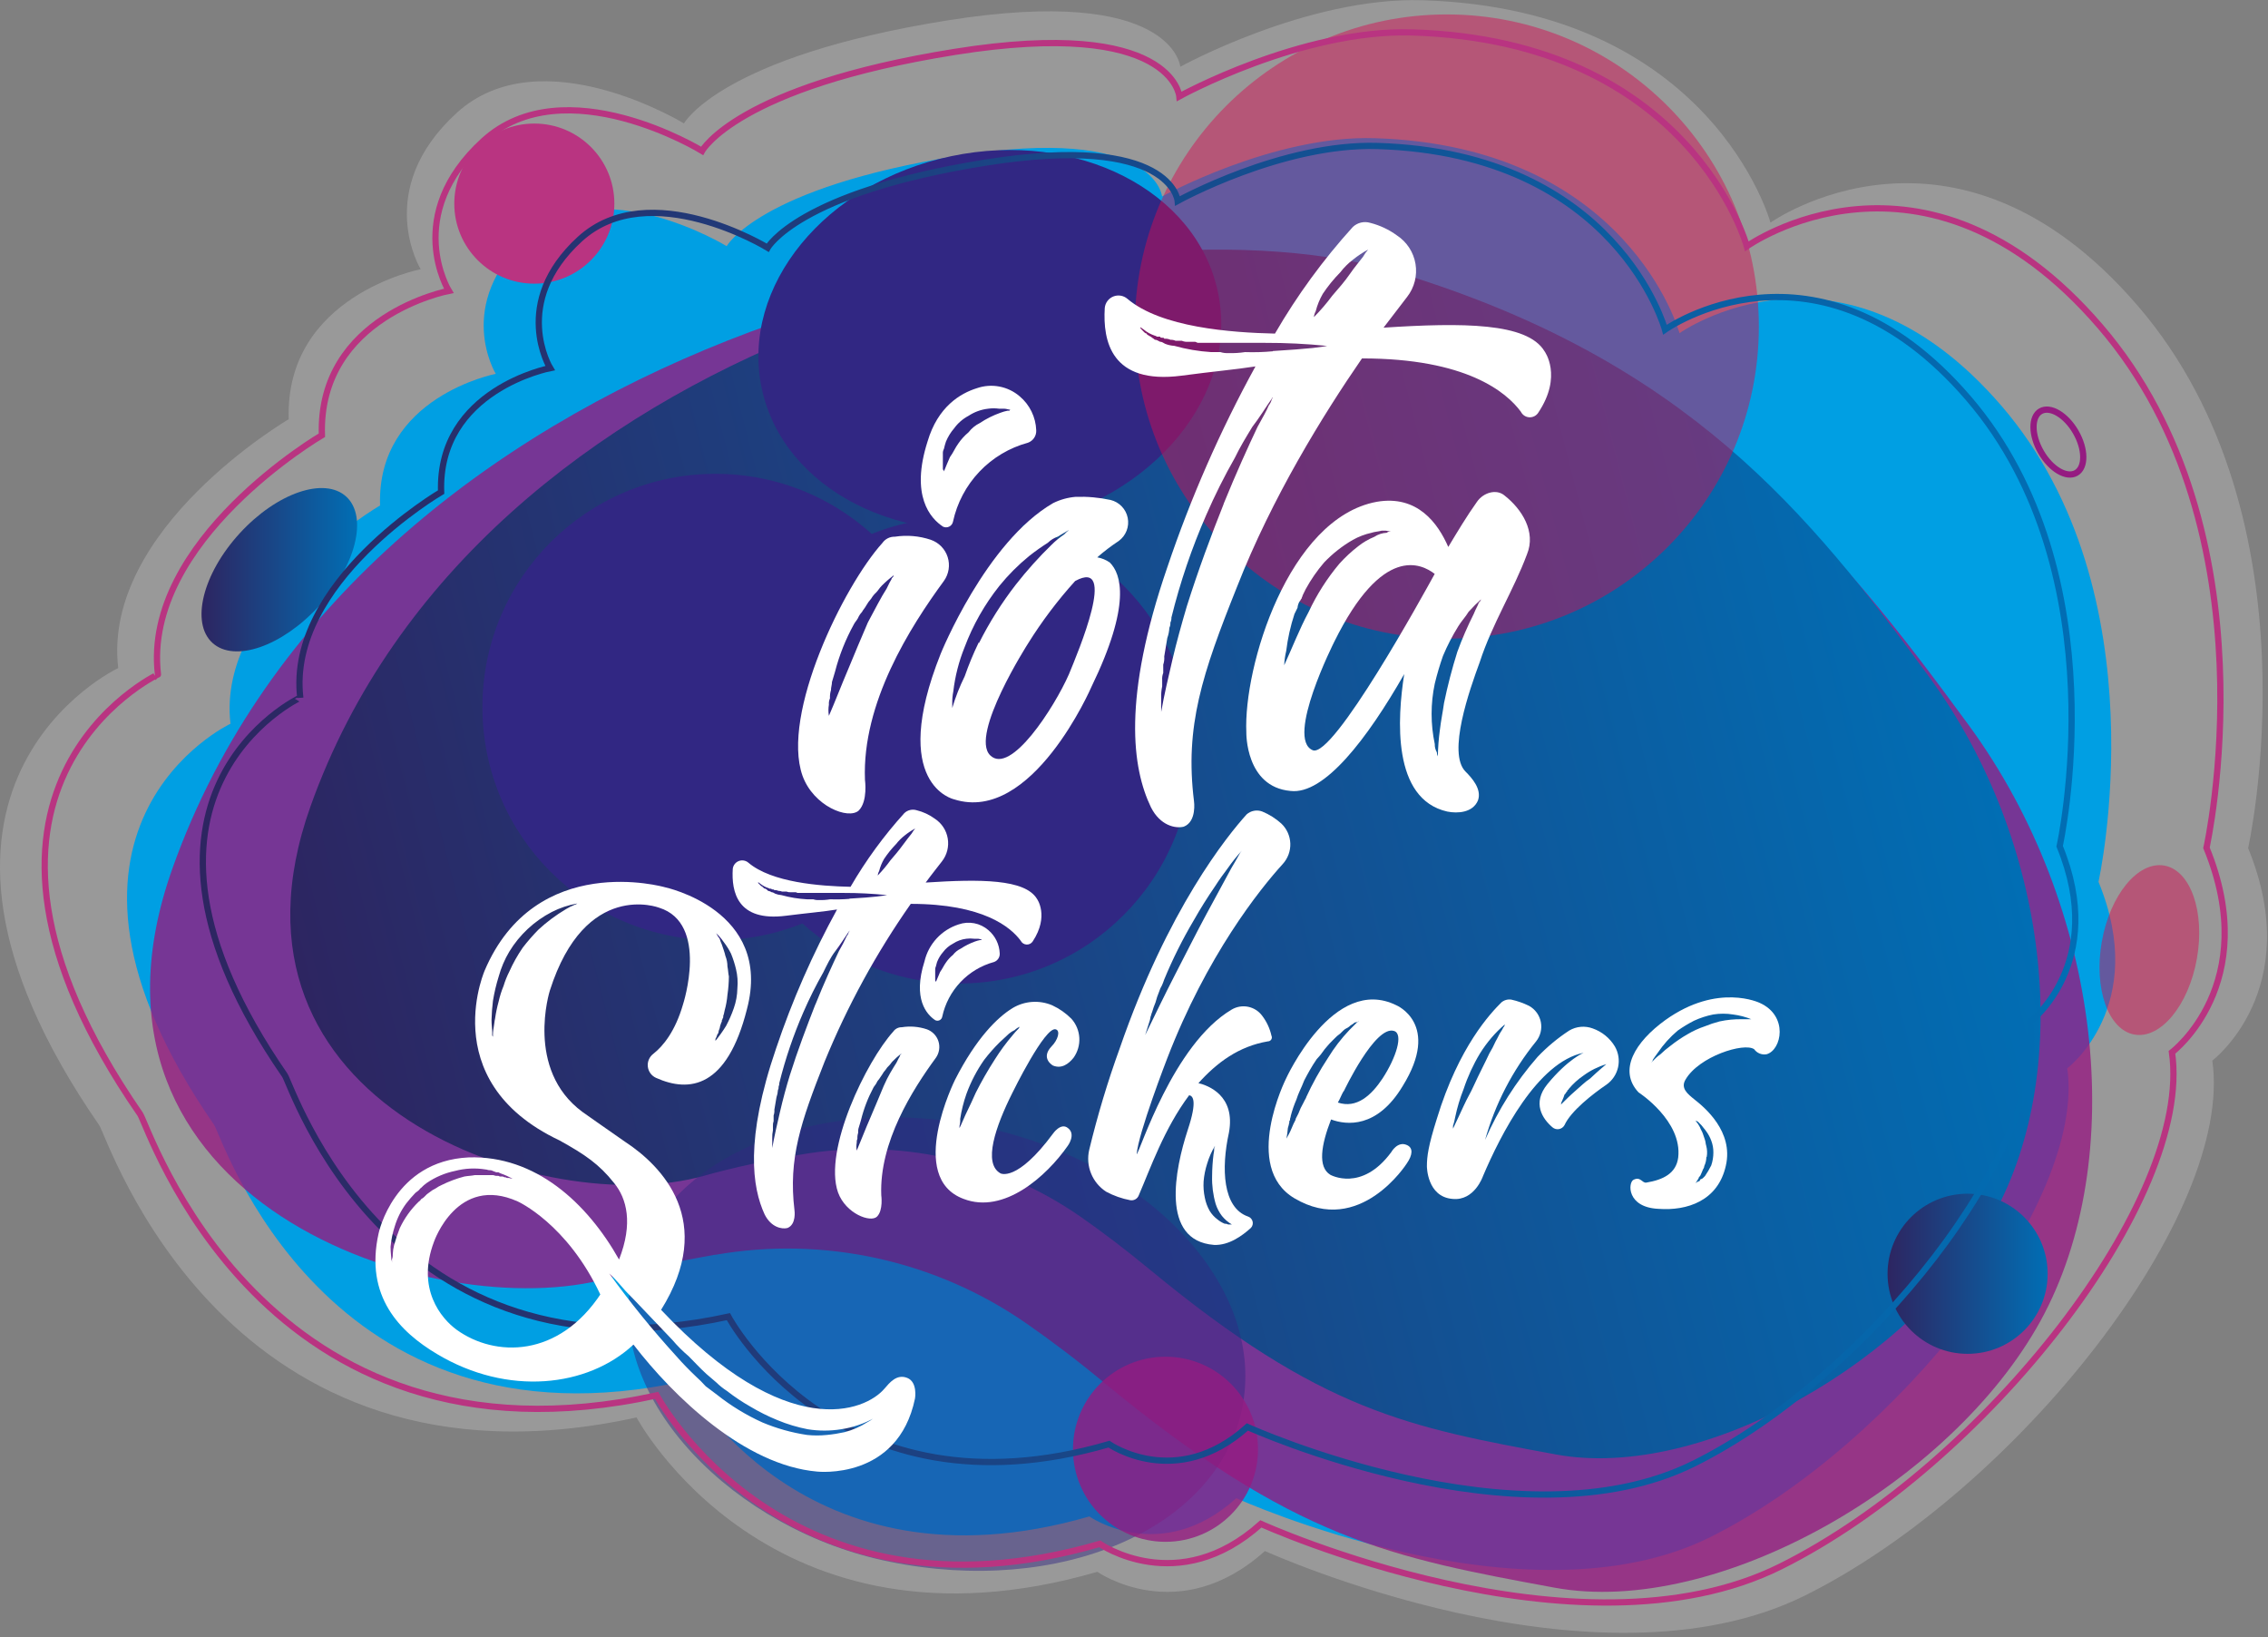 <svg width="363" height="262" viewBox="0 0 363 262" fill="none" xmlns="http://www.w3.org/2000/svg">
<rect x="0" y="0" width="363" height="262" fill="#808080" stroke="none"/>
<g clip-path="url(#clip0_4255_14885)">
<path d="M15.88 180.05C17.32 182.13 36.12 241.18 101.88 226.81C101.88 226.81 123.18 266.74 175.63 251.51C175.63 251.51 188.63 260.61 202.45 248.18C202.45 248.18 255.16 272.12 288.98 255.26C322.8 238.4 357.6 194.26 354.09 169.71C354.09 169.71 369.09 158.37 359.82 135.71C359.82 135.71 371.59 83.18 342.18 48.96C312.77 14.74 283.37 35.62 283.37 35.62C283.37 35.62 274.07 1.47 227.7 0.04C209.24 -0.53 188.91 10.68 188.91 10.68C188.91 10.68 187.77 -2.51 151.55 3.28C115.33 9.07 109.47 19.75 109.47 19.75C109.47 19.75 86.57 5.75 73.08 18.08C59.59 30.41 67.33 43.08 67.33 43.08C67.33 43.08 45.57 47.28 46.21 67.08C46.21 67.08 16.31 84.57 18.92 106.9C18.89 106.9 -21.53 125.95 15.88 180.05Z" fill="#999999"/>
<path d="M34.26 179.98C35.53 181.8 52.01 233.59 109.67 220.98C109.67 220.98 128.35 255.98 174.35 242.65C174.35 242.65 185.77 250.65 197.87 239.73C197.87 239.73 244.11 260.73 273.77 245.94C303.43 231.15 333.96 192.4 330.87 170.94C330.87 170.94 344.06 161 335.87 141.1C335.87 141.1 346.2 95.03 320.4 65.01C294.6 34.99 268.81 53.31 268.81 53.31C268.81 53.31 260.66 23.36 219.99 22.11C203.8 21.61 185.99 31.44 185.99 31.44C185.99 31.44 184.99 19.87 153.22 24.95C121.45 30.03 116.31 39.39 116.31 39.39C116.31 39.39 96.23 27.11 84.4 37.93C72.57 48.75 79.35 59.82 79.35 59.82C79.35 59.82 60.26 63.51 60.83 80.88C60.83 80.88 34.6 96.22 36.89 115.81C36.9 115.78 1.45 132.53 34.26 179.98Z" fill="#009FE3"/>
<path opacity="0.79" d="M114.47 200.79C131.884 197.737 149.799 201.691 164.31 211.79C168.11 214.44 172.31 217.57 176.77 221.29C207.18 246.4 222.69 249.22 248.77 254.04C274.85 258.86 312.32 237.29 326.58 211.38C340.84 185.47 336.46 145.2 315.11 116.05C293.76 86.9 272 59.86 221.19 44.31C170.38 28.76 57.36 55.44 27.62 138.9C8.62 192.21 69.69 212.32 97.43 204.51C103.03 202.94 108.74 201.78 114.43 200.77L114.47 200.79Z" fill="#951B81"/>
<path d="M127.98 184.78C143.67 182.025 159.814 185.576 172.9 194.66C176.32 197.04 180.06 199.87 184.12 203.22C211.53 225.85 225.5 228.39 249.02 232.73C272.54 237.07 306.3 217.64 319.14 194.29C331.98 170.94 328.05 134.65 308.81 108.38C289.57 82.11 269.96 57.74 224.16 43.73C178.36 29.72 76.5 53.79 49.7 129.02C32.59 177.07 87.61 195.19 112.61 188.16C117.61 186.74 122.8 185.69 127.97 184.78H127.98Z" fill="url(#paint0_linear_4255_14885)"/>
<g style="mix-blend-mode:luminosity">
<path d="M114.52 150.44C135.126 150.44 151.83 133.736 151.83 113.13C151.83 92.524 135.126 75.82 114.52 75.82C93.914 75.82 77.21 92.524 77.21 113.13C77.21 133.736 93.914 150.44 114.52 150.44Z" fill="#312783"/>
</g>
<g style="mix-blend-mode:multiply">
<path d="M164.595 83.868C184.762 79.64 198.348 63.032 194.939 46.773C191.531 30.514 172.419 20.76 152.251 24.988C132.084 29.216 118.498 45.824 121.907 62.083C125.315 78.343 144.428 88.096 164.595 83.868Z" fill="#312783"/>
</g>
<path opacity="0.47" d="M231.57 102.19C259.151 102.19 281.51 79.831 281.51 52.25C281.51 24.669 259.151 2.31 231.57 2.31C203.989 2.31 181.63 24.669 181.63 52.25C181.63 79.831 203.989 102.19 231.57 102.19Z" fill="#D60B52"/>
<path opacity="0.47" d="M198.75 225.61C194.63 244.82 169.48 255.4 142.45 249.91C117.53 244.9 96.97 223.9 101.09 204.64C105.21 185.38 130.42 174.56 157.39 180.35C184.36 186.14 202.87 206.4 198.75 225.61Z" fill="#312783"/>
<g style="mix-blend-mode:color-dodge">
<path d="M153.43 157.38C174.036 157.38 190.74 140.676 190.74 120.07C190.74 99.464 174.036 82.76 153.43 82.76C132.824 82.76 116.12 99.464 116.12 120.07C116.12 140.676 132.824 157.38 153.43 157.38Z" fill="#312783"/>
</g>
<path d="M85.52 45.39C92.595 45.39 98.33 39.655 98.33 32.58C98.33 25.505 92.595 19.77 85.52 19.77C78.445 19.77 72.71 25.505 72.71 32.58C72.71 39.655 78.445 45.39 85.52 45.39Z" fill="#B93481"/>
<path style="mix-blend-mode:hard-light" d="M314.92 216.63C321.995 216.63 327.73 210.895 327.73 203.82C327.73 196.745 321.995 191.01 314.92 191.01C307.845 191.01 302.11 196.745 302.11 203.82C302.11 210.895 307.845 216.63 314.92 216.63Z" fill="url(#paint1_linear_4255_14885)"/>
<path d="M332.301 75.674C333.837 74.787 333.805 71.859 332.231 69.132C330.657 66.406 328.137 64.915 326.601 65.801C325.066 66.687 325.097 69.616 326.671 72.342C328.245 75.069 330.766 76.56 332.301 75.674Z" stroke="#951B81" stroke-miterlimit="10"/>
<path opacity="0.47" d="M351.624 153.368C352.943 145.901 350.605 139.245 346.401 138.502C342.197 137.76 337.719 143.211 336.4 150.678C335.08 158.145 337.419 164.801 341.623 165.544C345.827 166.286 350.304 160.835 351.624 153.368Z" fill="#D60B52"/>
<path style="mix-blend-mode:hard-light" d="M51.057 96.976C56.97 90.514 58.92 82.673 55.412 79.463C51.904 76.252 44.266 78.889 38.353 85.351C32.44 91.813 30.49 99.654 33.998 102.864C37.507 106.074 45.144 103.438 51.057 96.976Z" fill="url(#paint2_linear_4255_14885)"/>
<path d="M22.43 178.28C23.81 180.28 41.89 237.07 105.1 223.28C105.1 223.28 125.58 261.68 176.02 247.04C176.02 247.04 188.54 255.78 201.81 243.84C201.81 243.84 252.5 266.84 285.02 250.64C317.54 234.44 351.02 191.95 347.63 168.38C347.63 168.38 362.09 157.47 353.15 135.66C353.15 135.66 364.47 85.15 336.15 52.23C307.83 19.31 279.59 39.41 279.59 39.41C279.59 39.41 270.65 6.56 226.06 5.19C208.31 4.64 188.76 15.42 188.76 15.42C188.76 15.42 187.67 2.74 152.83 8.3C117.99 13.86 112.37 24.14 112.37 24.14C112.37 24.14 90.37 10.67 77.37 22.54C64.37 34.41 71.83 46.54 71.83 46.54C71.83 46.54 50.91 50.54 51.52 69.64C51.52 69.64 22.77 86.45 25.28 107.93C25.32 107.9 -13.55 126.26 22.43 178.28Z" stroke="#B93481" stroke-miterlimit="10"/>
<path opacity="0.79" d="M186.54 246.71C194.719 246.71 201.35 240.079 201.35 231.9C201.35 223.721 194.719 217.09 186.54 217.09C178.361 217.09 171.73 223.721 171.73 231.9C171.73 240.079 178.361 246.71 186.54 246.71Z" fill="#951B81"/>
<path d="M45.58 172.05C46.77 173.77 62.3 222.54 116.58 210.68C116.58 210.68 134.17 243.68 177.5 231.08C177.5 231.08 188.25 238.59 199.65 228.33C199.65 228.33 243.19 248.1 271.13 234.18C299.07 220.26 327.81 183.76 324.91 163.51C324.91 163.51 337.33 154.15 329.65 135.41C329.65 135.41 339.37 92.02 315.07 63.75C290.77 35.48 266.49 52.75 266.49 52.75C266.49 52.75 258.81 24.54 220.49 23.36C205.24 22.89 188.49 32.15 188.49 32.15C188.49 32.15 187.55 21.25 157.63 26.04C127.71 30.83 122.87 39.64 122.87 39.64C122.87 39.64 103.95 28.07 92.81 38.26C81.67 48.45 88.05 58.9 88.05 58.9C88.05 58.9 70.05 62.37 70.6 78.74C70.6 78.74 45.91 93.18 48.06 111.63C48.06 111.59 14.68 127.36 45.58 172.05Z" stroke="url(#paint3_linear_4255_14885)" stroke-miterlimit="10"/>
<path d="M151.08 92.95C145.66 100.34 137.95 112.47 138.44 124.78C138.44 124.78 138.93 128.22 137.44 129.7C135.8 131.18 130.22 129.04 128.44 124.12C124.99 114.28 135 93.78 141.23 86.88C141.454 86.56 141.754 86.302 142.103 86.127C142.453 85.952 142.84 85.868 143.23 85.88C145.155 85.583 147.123 85.751 148.97 86.37C149.605 86.588 150.18 86.951 150.65 87.43C151.119 87.909 151.471 88.492 151.676 89.131C151.881 89.77 151.933 90.448 151.83 91.111C151.727 91.774 151.47 92.404 151.08 92.95ZM141.08 93.78C140.75 94.1 140.59 94.43 140.26 94.78C139.936 95.069 139.66 95.406 139.44 95.78C139.126 96.133 138.851 96.518 138.62 96.93C138.45 97.26 138.13 97.59 137.96 97.93C137.685 98.221 137.464 98.56 137.31 98.93C137.14 99.26 136.81 99.58 136.65 99.93C135.337 102.311 134.329 104.847 133.65 107.48C133.49 107.97 133.33 108.62 133.16 109.12C133.16 109.61 133 109.94 133 110.43C132.869 110.854 132.815 111.297 132.84 111.74C132.698 112.053 132.64 112.398 132.67 112.74C132.567 113.336 132.567 113.944 132.67 114.54C133.67 112.25 134.67 109.62 135.79 107C136.79 104.54 137.92 101.91 138.9 99.61C140.05 97.48 141.04 95.51 141.9 94.2C142.06 93.88 142.22 93.54 142.39 93.2C142.56 92.86 142.72 92.71 142.72 92.54C142.88 92.38 143.05 92.21 143.05 92.05C142.349 92.578 141.687 93.156 141.07 93.78H141.08ZM150.92 84.26C148.92 82.95 145.67 79.34 148.46 70.64C150.1 65.07 153.71 62.94 156.34 62.12C157.501 61.715 158.748 61.623 159.956 61.853C161.163 62.083 162.289 62.627 163.22 63.43C164.01 64.099 164.652 64.926 165.105 65.858C165.558 66.789 165.812 67.805 165.85 68.84C165.875 69.271 165.761 69.699 165.523 70.06C165.285 70.42 164.936 70.694 164.53 70.84C161.564 71.643 158.876 73.246 156.76 75.473C154.644 77.701 153.18 80.467 152.53 83.47C152.496 83.641 152.423 83.803 152.317 83.941C152.211 84.079 152.073 84.191 151.916 84.268C151.759 84.344 151.587 84.384 151.412 84.382C151.238 84.381 151.066 84.339 150.91 84.26H150.92ZM152.07 73.1C152.56 72.45 152.89 71.63 153.38 70.97C153.841 70.297 154.392 69.691 155.02 69.17C155.5 68.543 156.12 68.036 156.83 67.69C157.851 67.01 158.953 66.459 160.11 66.05C160.48 65.909 160.862 65.799 161.25 65.72H161.58C161.58 65.56 161.75 65.56 161.75 65.56C161.42 65.56 161.09 65.4 160.75 65.4H159.93C159.333 65.315 158.727 65.315 158.13 65.4C157.015 65.531 155.947 65.922 155.01 66.54C154.101 67.023 153.314 67.707 152.71 68.54C152.162 69.175 151.72 69.894 151.4 70.67C151.273 71.047 151.166 71.431 151.08 71.82C150.944 72.071 150.885 72.356 150.91 72.64V75.1C151.006 75.185 151.067 75.303 151.08 75.43C151.4 74.58 151.73 73.9 152.06 73.1H152.07Z" fill="white"/>
<path d="M174.69 109.9C174.69 109.9 165.18 131.9 152.69 127.9C152.69 127.9 142.19 125.6 150.56 104.61C150.56 104.61 157.78 86.73 168.56 80.5C169.689 79.942 170.914 79.603 172.17 79.5C174.043 79.439 175.917 79.607 177.75 80C178.433 80.166 179.053 80.524 179.54 81.031C180.026 81.538 180.358 82.174 180.495 82.863C180.633 83.552 180.571 84.266 180.317 84.921C180.062 85.576 179.626 86.144 179.06 86.56C177.854 87.353 176.705 88.228 175.62 89.18C176.338 89.307 177.02 89.587 177.62 90C179.45 91.81 181.09 96.72 174.69 109.9ZM156.69 102.9C158.348 99.596 160.324 96.461 162.59 93.54C164.356 91.282 166.273 89.147 168.33 87.15C168.942 86.54 169.612 85.991 170.33 85.51C170.5 85.35 170.66 85.18 170.82 85.01C170.842 85.011 170.864 85.008 170.884 85.001C170.905 84.993 170.924 84.982 170.94 84.967C170.955 84.952 170.968 84.934 170.977 84.914C170.985 84.894 170.99 84.872 170.99 84.85C170.5 85.18 169.84 85.51 169.35 85.85C168.734 86.054 168.173 86.396 167.71 86.85C166.672 87.506 165.671 88.217 164.71 88.98C162.968 90.4 161.376 91.995 159.96 93.74C157.595 96.707 155.712 100.027 154.38 103.58C153.468 105.839 152.863 108.21 152.58 110.63C152.45 111.288 152.393 111.959 152.41 112.63V113.29C152.931 111.54 153.601 109.837 154.41 108.2C155.05 106.358 155.798 104.554 156.65 102.8L156.69 102.9ZM171.08 107.9C172.56 104.29 178.96 89.2 172.08 92.97C169.274 96.073 166.751 99.419 164.54 102.97C164.54 102.97 155.19 117.57 158.47 120.85C161.75 124.13 168.78 113.13 171.08 107.9Z" fill="white"/>
<path d="M197.99 93.9C192.41 107.84 189.62 116.21 191.1 128.18C191.1 128.18 191.59 131.46 189.46 132.28C188.14 132.61 185.69 132.12 184.21 129.17C181.21 122.93 179.61 111.78 186.83 90.78C190.575 79.668 195.297 68.909 200.94 58.63C197.82 59.12 194.05 59.45 189.13 60.11C177.81 61.59 176.5 54.53 176.82 49.28C176.857 48.879 177.004 48.495 177.244 48.171C177.485 47.847 177.809 47.596 178.183 47.444C178.557 47.292 178.965 47.246 179.363 47.311C179.761 47.375 180.133 47.548 180.44 47.81C185.85 52.4 197 53.22 204.06 53.38C207.599 47.269 211.776 41.551 216.52 36.32C216.886 35.974 217.336 35.731 217.826 35.615C218.316 35.499 218.828 35.515 219.31 35.66C220.845 36.049 222.291 36.727 223.57 37.66C224.355 38.172 225.026 38.842 225.54 39.626C226.053 40.411 226.398 41.293 226.553 42.218C226.709 43.143 226.67 44.09 226.441 44.999C226.211 45.908 225.795 46.76 225.22 47.5C224.22 48.82 222.92 50.5 221.44 52.43C234.07 51.61 244.44 51.61 247.2 56.2C247.2 56.2 250.15 60.14 246.2 66.04C246.047 66.278 245.833 66.471 245.58 66.599C245.328 66.728 245.046 66.787 244.763 66.77C244.481 66.754 244.207 66.663 243.971 66.507C243.735 66.35 243.545 66.134 243.42 65.88C241.11 62.76 234.72 57.35 217.99 57.35C211.76 66.38 203.56 79.66 197.99 93.9ZM203.72 56.17C206.52 55.997 208.653 55.833 210.12 55.68C211.6 55.51 212.42 55.35 212.42 55.35C209.097 55.014 205.76 54.851 202.42 54.86H191.75C191.59 54.86 191.42 54.69 191.26 54.69H190.16C189.819 54.719 189.475 54.664 189.16 54.53H188.16C187.903 54.413 187.622 54.358 187.34 54.37C187.027 54.228 186.682 54.17 186.34 54.2C186.34 54.04 186.18 54.04 186.01 54.04C185.84 54.04 185.69 54.04 185.69 53.87H185.16C185.071 53.781 184.955 53.725 184.83 53.71C184.173 53.492 183.562 53.153 183.03 52.71C182.54 52.39 182.37 52.22 182.54 52.22V52.55L182.7 52.71L182.86 52.88L183.19 53.21C183.279 53.299 183.395 53.355 183.52 53.37C183.52 53.54 183.69 53.54 183.85 53.7C184.01 53.7 184.01 53.86 184.18 53.86C184.34 54.03 184.67 54.19 184.83 54.36C185.16 54.36 185.32 54.52 185.66 54.68C185.98 54.68 186.15 54.85 186.47 55.01C186.942 55.199 187.442 55.311 187.95 55.34C189.876 55.88 191.854 56.215 193.85 56.34H195.33C195.753 56.472 196.197 56.526 196.64 56.5C197.52 56.527 198.4 56.473 199.27 56.34C200.755 56.389 202.241 56.346 203.72 56.21V56.17ZM195.85 80.61C197.85 75.69 199.79 71.43 201.27 68.31C202.09 66.83 202.74 65.68 203.07 64.87C203.304 64.576 203.471 64.235 203.56 63.87C203.652 63.784 203.709 63.666 203.72 63.54C202.58 65.18 201.59 66.82 200.44 68.3C199.44 69.94 198.44 71.58 197.66 73.22C195.962 76.198 194.426 79.266 193.06 82.41C190.74 87.708 188.877 93.195 187.49 98.81C187.502 99.093 187.443 99.375 187.32 99.63C187.344 99.913 187.288 100.197 187.16 100.45C187.132 101.01 187.021 101.563 186.83 102.09C186.67 103.09 186.5 104.09 186.34 105.04C186.378 105.483 186.323 105.929 186.18 106.35V107.67C186.039 108.036 185.981 108.429 186.01 108.82V109.82C185.884 110.411 185.831 111.016 185.85 111.62V113.92C186.34 111.13 187 108.34 187.65 105.56C188.3 102.78 189.13 99.81 189.95 97.03C191.75 91.31 193.88 85.57 195.85 80.65V80.61ZM210.29 50.75C211.353 49.675 212.339 48.525 213.24 47.31C214.24 46.16 215.24 45.02 216.03 43.87C216.82 42.72 217.67 41.74 218.16 41.08C218.39 40.668 218.665 40.282 218.98 39.93C218.112 40.401 217.289 40.95 216.52 41.57C215.768 42.145 215.095 42.818 214.52 43.57C213.479 44.625 212.542 45.777 211.72 47.01C211.214 47.887 210.83 48.829 210.58 49.81C210.416 50.113 210.318 50.447 210.29 50.79V50.75Z" fill="white"/>
<path d="M244.4 88.69C242.27 94.43 238.82 99.84 236.85 105.91C235.22 110.34 231.61 120.51 234.56 123.46C235.56 124.46 237.19 126.25 236.56 128.06C235.74 130.06 233.28 130.19 231.64 129.86C222.78 127.86 223.64 114.93 224.75 107.86C218.85 118.19 211.95 127.22 206.54 126.56C199.32 125.91 199.48 117.21 199.48 117.21C199 106.71 206.21 82.93 220.32 80.3C226.88 79.15 230.16 83.75 231.8 87.52C233.28 85.06 234.75 82.6 236.39 80.3C237.39 78.83 239.51 78.17 240.82 79.3C243.58 81.47 245.88 85.08 244.4 88.69ZM209.46 97.9C210.756 95.126 212.41 92.534 214.38 90.19C215.295 89.176 216.299 88.245 217.38 87.41C218.164 86.787 219.033 86.278 219.96 85.9C220.555 85.505 221.247 85.281 221.96 85.25C222.023 85.186 222.1 85.138 222.185 85.108C222.27 85.079 222.361 85.069 222.45 85.08H222.62C222.347 85.006 222.07 84.95 221.79 84.91H221.16C220.5 85.08 220.01 85.08 219.52 85.25C218.469 85.481 217.459 85.865 216.52 86.39C214.826 87.369 213.281 88.585 211.93 90C210.801 91.317 209.813 92.748 208.98 94.27L208.49 95.27C208.49 95.43 208.33 95.6 208.33 95.76C208.16 95.93 208.16 96.09 207.99 96.25C207.811 96.556 207.702 96.897 207.67 97.25C207.5 97.58 207.34 97.9 207.18 98.25C206.549 100.172 206.107 102.152 205.86 104.16C205.681 104.911 205.573 105.678 205.54 106.45C206.84 103.62 207.98 100.66 209.46 97.9ZM229.64 91.84C227.51 90.19 221.27 87.08 213.57 102.66C213.57 102.66 205.69 118.24 210.12 120.05C213.4 121.33 227.84 95.09 229.64 91.81V91.84ZM237.19 95.77C236.437 96.439 235.723 97.15 235.05 97.9C234.56 98.72 233.91 99.38 233.41 100.2C232.465 101.719 231.642 103.311 230.95 104.96C230.439 106.414 230.001 107.892 229.64 109.39C228.963 112.578 228.963 115.872 229.64 119.06C229.625 119.519 229.739 119.973 229.97 120.37C229.978 120.599 230.032 120.823 230.13 121.03C230.155 119.605 230.266 118.182 230.46 116.77C230.63 115.29 230.95 113.77 231.12 112.5C231.69 109.732 232.401 106.995 233.25 104.3C234.009 102.228 234.887 100.201 235.88 98.23C236.2 97.41 236.53 96.92 236.69 96.43C236.85 96.26 237.02 96.1 237.02 95.94L237.19 95.77Z" fill="white"/>
<path d="M69.91 216.64C64.01 213.12 58.33 207.45 60.6 197.34C60.6 197.34 62.99 185.77 75.02 185.2C85.69 184.86 93.97 192.46 99.08 201.54C101.35 195.76 100.33 191.78 98.28 189.29C95.9 186.29 93.63 184.74 89.55 182.48C69.12 172.83 78.08 154.22 77.55 155.35C85.73 136.06 106.38 141.96 106.38 141.96C106.38 141.96 123.75 145.59 119.55 161.48C116.37 174.08 110.36 174.87 105.02 172.48C104.66 172.322 104.347 172.073 104.113 171.757C103.879 171.441 103.732 171.07 103.687 170.679C103.641 170.289 103.699 169.893 103.854 169.532C104.009 169.171 104.256 168.856 104.57 168.62C106.16 167.37 108.09 164.99 109.33 160.68C109.33 160.68 113.53 147.74 105.48 145.24C105.48 145.24 93.67 140.7 88 158.52C88 158.52 84 171.12 93.22 177.92C93.22 177.92 97.08 180.65 100.03 182.69C105.93 186.55 114.67 195.4 105.81 209.59C126.02 231.04 138.5 225.82 141.57 222.19C142.36 221.28 143.5 219.81 145.2 220.48C146.9 221.15 146.45 223.77 146.45 223.77C143.72 236.94 130.78 235.47 130.78 235.47C119.21 234.47 107.78 223.47 101.39 215.15C94.08 221.97 81.26 223.45 69.91 216.64ZM68.32 191.1C68.43 190.99 68.66 190.87 68.78 190.76C69.054 190.531 69.356 190.34 69.68 190.19C69.993 189.966 70.328 189.775 70.68 189.62C71.84 189.044 73.057 188.588 74.31 188.26C74.88 188.15 75.45 188.15 76.02 188.03H78.86C79.08 188.03 79.2 188.15 79.43 188.15H79.65C79.711 188.141 79.774 188.147 79.833 188.166C79.891 188.185 79.945 188.217 79.99 188.26H80.45C80.56 188.26 80.67 188.38 80.79 188.38C80.851 188.373 80.913 188.379 80.972 188.398C81.031 188.417 81.085 188.448 81.13 188.49H81.47C81.654 188.554 81.846 188.591 82.04 188.6C81.379 188.252 80.694 187.951 79.99 187.7L79.77 187.58H79.43C79.2 187.47 79.08 187.47 78.86 187.36C78.64 187.25 78.51 187.24 78.29 187.24C78.07 187.24 77.95 187.13 77.72 187.13C76.095 186.862 74.432 186.94 72.84 187.36C71.213 187.694 69.669 188.351 68.3 189.29C67.971 189.523 67.666 189.787 67.39 190.08C67.28 190.19 67.17 190.19 67.17 190.31L66.94 190.53C66.82 190.65 66.6 190.76 66.49 190.87C65.966 191.412 65.472 191.983 65.01 192.58C64.199 193.676 63.584 194.904 63.19 196.21C62.839 197.277 62.61 198.381 62.51 199.5C62.51 200.41 62.63 201.09 62.63 201.5C62.71 201.679 62.748 201.874 62.74 202.07V201.5C62.837 201.249 62.878 200.979 62.86 200.71C62.879 200.21 62.953 199.714 63.08 199.23C63.334 198.307 63.637 197.399 63.99 196.51C64.729 194.941 65.745 193.518 66.99 192.31C67.169 192.189 67.323 192.032 67.44 191.85C67.613 191.77 67.769 191.658 67.9 191.52L68.13 191.29L68.32 191.1ZM96.24 206.9L96.13 207.24C90.79 195.78 82.85 192.24 82.85 192.24C73.16 187.9 69.46 198.7 69.46 198.7C66.62 206.19 70.59 210.96 73.09 212.78C79.22 217.2 89.43 217.32 96.24 206.9ZM86.16 148.77C87.515 147.515 89 146.409 90.59 145.47C91.023 145.205 91.478 144.977 91.95 144.79C92.114 144.749 92.267 144.674 92.4 144.57C90.979 144.814 89.603 145.272 88.32 145.93C85.508 147.379 83.152 149.576 81.51 152.28C80.767 153.531 80.195 154.877 79.81 156.28C79.418 157.544 79.114 158.834 78.9 160.14C78.772 161.155 78.695 162.177 78.67 163.2C78.67 163.99 78.78 164.67 78.78 165.13V165.7C78.849 165.758 78.892 165.84 78.9 165.93C78.878 165.434 78.915 164.937 79.01 164.45C79.12 163.88 79.12 163.45 79.24 162.97C79.372 162.052 79.563 161.144 79.81 160.25C80.002 159.396 80.267 158.56 80.6 157.75C80.837 156.968 81.141 156.209 81.51 155.48C82.11 154.133 82.833 152.844 83.67 151.63C84.443 150.628 85.274 149.673 86.16 148.77ZM97.51 203.77C100.846 208.4 104.445 212.834 108.29 217.05C109.29 218.19 110.29 219.21 111.36 220.23C111.917 220.732 112.448 221.263 112.95 221.82C113.51 222.27 114.19 222.72 114.76 223.18C116.992 224.95 119.434 226.438 122.03 227.61C124.317 228.572 126.716 229.244 129.17 229.61C130.227 229.72 131.293 229.72 132.35 229.61C133.305 229.517 134.253 229.367 135.19 229.16C136.477 228.826 137.702 228.289 138.82 227.57C139.138 227.405 139.443 227.215 139.73 227C139.788 226.931 139.87 226.888 139.96 226.88C138.304 227.803 136.495 228.42 134.62 228.7C132.855 228.985 131.055 228.985 129.29 228.7C127.617 228.379 125.982 227.887 124.41 227.23C122.917 226.621 121.473 225.899 120.09 225.07C118.784 224.329 117.534 223.493 116.35 222.57C115.74 222.174 115.17 221.718 114.65 221.21C114.117 220.76 113.587 220.307 113.06 219.85C112.06 218.94 111.13 217.92 110.22 217.01C109.278 216.215 108.405 215.342 107.61 214.4C104.44 211.11 101.94 208.4 100.12 206.57C99.32 205.66 98.65 204.87 98.19 204.41L97.51 203.77ZM114.51 166.55C115.127 165.791 115.695 164.992 116.21 164.16C116.697 163.247 117.111 162.298 117.45 161.32C117.808 160.301 118.001 159.23 118.02 158.15C118.117 157.122 118.042 156.084 117.8 155.08C117.6 154.23 117.332 153.398 117 152.59C116.679 151.948 116.297 151.339 115.86 150.77C115.619 150.42 115.355 150.086 115.07 149.77L114.73 149.43L114.62 149.32C114.781 149.637 114.972 149.939 115.19 150.22C115.281 150.531 115.394 150.836 115.53 151.13C115.75 151.81 115.98 152.38 116.1 152.95C116.316 153.491 116.428 154.068 116.43 154.65C116.55 155.22 116.55 155.79 116.66 156.24C116.652 157.227 116.575 158.213 116.43 159.19C116.358 160.035 116.207 160.872 115.98 161.69C115.952 161.879 115.911 162.066 115.86 162.25C115.771 162.426 115.733 162.623 115.75 162.82C115.64 162.93 115.64 163.16 115.53 163.28V163.5C115.461 163.558 115.418 163.64 115.41 163.73C115.301 163.982 115.227 164.248 115.19 164.52C115.074 164.774 114.996 165.043 114.96 165.32C114.837 165.442 114.757 165.599 114.73 165.77C114.62 166 114.62 166.11 114.51 166.22V166.55Z" fill="white"/>
<path d="M131.97 169.9C128.16 179.58 126.16 185.37 127.16 193.66C127.16 193.66 127.5 195.93 126.02 196.5C125.12 196.72 123.42 196.38 122.39 194.34C120.39 190.03 119.22 182.34 124.21 167.78C126.796 160.088 130.062 152.642 133.97 145.53C131.81 145.88 129.2 146.1 125.8 146.53C117.97 147.53 117.06 142.67 117.28 139.04C117.308 138.764 117.411 138.501 117.578 138.28C117.745 138.058 117.97 137.887 118.227 137.784C118.485 137.681 118.766 137.65 119.039 137.695C119.313 137.741 119.569 137.86 119.78 138.04C123.53 141.22 131.24 141.79 136.13 141.9C138.581 137.675 141.47 133.72 144.75 130.1C145.004 129.862 145.315 129.694 145.654 129.614C145.992 129.533 146.346 129.542 146.68 129.64C147.744 129.898 148.746 130.363 149.63 131.01C150.172 131.365 150.635 131.829 150.99 132.372C151.345 132.915 151.583 133.526 151.69 134.166C151.797 134.805 151.771 135.46 151.612 136.089C151.454 136.718 151.167 137.307 150.77 137.82C150.09 138.72 149.18 139.82 148.16 141.22C156.9 140.65 164.05 140.65 165.97 143.83C165.97 143.83 167.97 146.56 165.29 150.64C165.183 150.803 165.035 150.935 164.861 151.023C164.687 151.11 164.493 151.151 164.298 151.14C164.103 151.128 163.915 151.066 163.752 150.959C163.589 150.852 163.457 150.704 163.37 150.53C161.78 148.37 157.37 144.63 145.77 144.63C140.242 152.513 135.614 160.989 131.97 169.9ZM135.97 143.79C137.9 143.68 139.37 143.57 140.39 143.45C141.41 143.33 141.98 143.23 141.98 143.23C139.681 142.993 137.371 142.876 135.06 142.88H127.68C127.57 142.88 127.46 142.77 127.34 142.77H126.55C126.318 142.788 126.085 142.75 125.87 142.66H125.16C124.981 142.581 124.786 142.543 124.59 142.55C124.377 142.453 124.143 142.411 123.91 142.43C123.91 142.32 123.79 142.32 123.68 142.32C123.57 142.32 123.46 142.32 123.46 142.2H123.16C123.101 142.14 123.023 142.101 122.94 142.09C122.487 141.938 122.063 141.708 121.69 141.41C121.35 141.18 121.23 141.07 121.35 141.07V141.29L121.46 141.41L121.57 141.52L121.8 141.75C121.864 141.809 121.944 141.847 122.03 141.86C122.03 141.98 122.14 141.98 122.25 142.09C122.36 142.2 122.37 142.2 122.48 142.2C122.59 142.2 122.82 142.43 122.94 142.55C123.145 142.576 123.341 142.651 123.51 142.77C123.73 142.77 123.84 142.88 124.07 143C124.39 143.127 124.727 143.204 125.07 143.23C126.405 143.6 127.776 143.825 129.16 143.9H130.16C130.453 143.999 130.762 144.039 131.07 144.02C131.676 144.04 132.282 144 132.88 143.9C133.9 143.936 134.922 143.912 135.94 143.83L135.97 143.79ZM130.52 160.71C131.88 157.3 133.25 154.35 134.27 152.19C134.723 151.418 135.137 150.624 135.51 149.81C135.674 149.611 135.793 149.379 135.86 149.13C135.924 149.07 135.963 148.988 135.97 148.9C135.18 150.04 134.49 151.17 133.7 152.19C132.91 153.21 132.33 154.46 131.77 155.59C130.599 157.652 129.537 159.775 128.59 161.95C126.99 165.619 125.699 169.416 124.73 173.3C124.738 173.496 124.7 173.691 124.62 173.87C124.637 174.067 124.599 174.264 124.51 174.44C124.486 174.826 124.409 175.206 124.28 175.57C124.17 176.25 124.05 176.93 123.94 177.57C123.967 177.878 123.926 178.189 123.82 178.48V179.39C123.731 179.643 123.693 179.912 123.71 180.18V180.87C123.623 181.277 123.586 181.694 123.6 182.11V183.7C123.94 181.77 124.39 179.85 124.84 177.91C125.29 175.97 125.84 173.91 126.43 172.01C127.65 168.12 129.16 164.15 130.49 160.75L130.52 160.71ZM140.52 140.05C141.242 139.302 141.911 138.503 142.52 137.66C143.2 136.87 143.88 136.07 144.45 135.28C145.02 134.49 145.58 133.8 145.93 133.35C146.087 133.067 146.275 132.802 146.49 132.56C145.89 132.885 145.322 133.263 144.79 133.69C144.283 134.086 143.826 134.543 143.43 135.05C142.714 135.785 142.068 136.585 141.5 137.44C141.148 138.043 140.882 138.693 140.71 139.37C140.581 139.59 140.502 139.836 140.48 140.09L140.52 140.05Z" fill="white"/>
<path d="M149.79 169.26C146.05 174.36 140.71 182.76 141.05 191.26C141.05 191.26 141.39 193.65 140.37 194.67C139.35 195.69 135.37 194.21 134.13 190.81C131.75 184 138.67 169.81 142.98 165.05C143.133 164.833 143.337 164.658 143.575 164.539C143.812 164.421 144.075 164.363 144.34 164.37C145.68 164.157 147.053 164.27 148.34 164.7C148.777 164.855 149.172 165.108 149.495 165.441C149.818 165.774 150.059 166.178 150.199 166.619C150.34 167.061 150.376 167.53 150.305 167.988C150.234 168.446 150.058 168.881 149.79 169.26ZM142.87 169.82C142.64 170.05 142.53 170.28 142.3 170.5C142.081 170.698 141.892 170.927 141.74 171.18C141.518 171.422 141.326 171.691 141.17 171.98C141.05 172.2 140.83 172.43 140.71 172.66C140.519 172.857 140.367 173.088 140.26 173.34C140.15 173.57 139.92 173.79 139.8 174.02C138.918 175.67 138.246 177.423 137.8 179.24C137.69 179.58 137.58 180.04 137.46 180.38C137.34 180.72 137.35 180.95 137.35 181.28C137.252 181.573 137.211 181.882 137.23 182.19C137.141 182.405 137.103 182.638 137.12 182.87C137.049 183.284 137.049 183.706 137.12 184.12C137.8 182.54 138.48 180.72 139.28 178.9C140.08 177.08 140.75 175.38 141.43 173.79C142.11 172.2 142.91 170.96 143.48 170.05C143.59 169.82 143.7 169.59 143.82 169.37C143.94 169.15 144.04 169.03 144.04 168.91C144.04 168.79 144.27 168.69 144.27 168.57C143.776 168.955 143.308 169.373 142.87 169.82ZM149.68 163.24C148.32 162.33 146.05 159.84 147.97 153.82C148.293 152.45 148.965 151.188 149.92 150.154C150.875 149.12 152.08 148.351 153.42 147.92C154.225 147.637 155.09 147.572 155.928 147.732C156.765 147.892 157.546 148.271 158.19 148.83C158.737 149.293 159.181 149.864 159.494 150.508C159.808 151.152 159.983 151.854 160.01 152.57C160.025 152.864 159.944 153.156 159.78 153.401C159.616 153.646 159.378 153.831 159.1 153.93C157.051 154.489 155.194 155.6 153.733 157.141C152.271 158.682 151.26 160.594 150.81 162.67C150.791 162.792 150.743 162.908 150.67 163.008C150.597 163.108 150.501 163.189 150.391 163.244C150.281 163.3 150.159 163.329 150.035 163.328C149.911 163.327 149.79 163.297 149.68 163.24ZM150.47 155.52C150.81 155.07 151.04 154.52 151.38 154.05C151.695 153.579 152.079 153.157 152.52 152.8C152.849 152.373 153.273 152.031 153.76 151.8C154.47 151.333 155.231 150.95 156.03 150.66C156.29 150.562 156.558 150.485 156.83 150.43H157.05C157.05 150.32 157.17 150.32 157.17 150.32C156.94 150.32 156.72 150.21 156.49 150.21H155.92C155.505 150.155 155.085 150.155 154.67 150.21C153.901 150.301 153.164 150.571 152.52 151C151.894 151.327 151.35 151.792 150.93 152.36C150.547 152.8 150.24 153.3 150.02 153.84C149.91 154.07 149.91 154.29 149.79 154.63C149.702 154.806 149.664 155.004 149.68 155.2V156.9C149.743 156.961 149.782 157.043 149.79 157.13C150.02 156.55 150.25 156.09 150.47 155.52Z" fill="white"/>
<path d="M168.3 167.44C169.3 166.44 169.77 164.94 168.98 164.71C167.28 164.15 162.06 174.82 162.06 174.82C159.33 180.26 157.29 186.17 160.13 187.75C160.13 187.75 162.74 189.23 168.53 181.4C168.53 181.4 169.77 179.58 170.91 180.49C172.27 181.49 170.91 183.33 170.91 183.33C167.51 188.21 160.69 194.33 154.23 191.84C145.03 188.44 152.86 172.77 152.86 172.77C156.27 166.08 159.67 162.77 162.06 161.31C163.007 160.738 164.077 160.4 165.181 160.321C166.285 160.243 167.391 160.428 168.41 160.86C169.552 161.391 170.591 162.118 171.48 163.01C172.239 163.858 172.687 164.939 172.749 166.075C172.811 167.212 172.483 168.335 171.82 169.26C171.02 170.26 169.89 171.07 168.53 170.5C168.53 170.5 166.48 169.37 168.3 167.44ZM163.3 164.26C162.963 164.384 162.656 164.578 162.4 164.83C162.071 164.976 161.765 165.168 161.49 165.4C161.04 165.85 160.49 166.3 160.02 166.76C159.123 167.645 158.287 168.59 157.52 169.59C156.339 171.275 155.384 173.107 154.68 175.04C154.223 176.339 153.889 177.679 153.68 179.04C153.71 179.42 153.673 179.803 153.57 180.17V180.51C154.02 179.6 154.36 178.69 154.81 177.79C155.26 176.89 155.72 175.86 156.18 174.84C157.104 173.007 158.126 171.224 159.24 169.5C160.093 168.147 161.043 166.857 162.08 165.64C162.359 165.288 162.66 164.954 162.98 164.64C163.1 164.53 163.1 164.42 163.21 164.3L163.3 164.26Z" fill="white"/>
<path d="M186.81 169.37C186.81 169.37 182.16 181.37 181.93 184.69C182.39 184.46 187.72 167.1 197.14 161.54C197.933 161.072 198.871 160.914 199.773 161.099C200.675 161.284 201.476 161.798 202.02 162.54C202.737 163.481 203.242 164.566 203.5 165.72C203.548 165.817 203.57 165.924 203.565 166.031C203.56 166.139 203.527 166.243 203.47 166.334C203.412 166.426 203.333 166.501 203.238 166.553C203.144 166.604 203.038 166.631 202.93 166.63C198.27 167.42 194.76 170.03 191.81 173.32C193.28 173.66 197.81 175.25 196.69 181.26C195.44 186.94 195.69 193.26 199.75 194.66C199.928 194.718 200.089 194.821 200.217 194.957C200.345 195.094 200.436 195.262 200.482 195.443C200.528 195.625 200.527 195.815 200.479 195.997C200.432 196.178 200.339 196.344 200.21 196.48C198.84 197.72 196.69 199.31 194.3 199.2C185.68 198.52 188.06 187.05 190.1 180.81C191.69 176.04 190.9 175.36 190.33 175.25C186.33 180.58 184.09 187.05 182.27 191.25C182.173 191.522 181.984 191.751 181.735 191.897C181.487 192.043 181.195 192.097 180.91 192.05C179.561 191.798 178.259 191.339 177.05 190.69C175.961 189.99 175.116 188.97 174.629 187.771C174.142 186.571 174.038 185.251 174.33 183.99C175.655 178.494 177.284 173.075 179.21 167.76C186.93 145.4 196.46 133.71 199.53 130.31C199.864 130.015 200.273 129.816 200.711 129.735C201.15 129.654 201.602 129.694 202.02 129.85C203.144 130.312 204.179 130.965 205.08 131.78C205.959 132.613 206.475 133.758 206.518 134.968C206.561 136.178 206.127 137.357 205.31 138.25C201.57 142.36 193.16 152.9 186.81 169.37ZM183.29 165.62C184.77 162.62 186.36 159.27 188.06 155.98C189.76 152.69 191.47 149.28 193.06 146.33C194.65 143.38 196.06 140.77 197.06 138.95C197.62 138.04 197.97 137.36 198.3 136.8C198.423 136.551 198.578 136.319 198.76 136.11C197.944 137.007 197.186 137.956 196.49 138.95L195.49 140.31C195.15 140.77 194.81 141.31 194.49 141.79C193.24 143.61 192.11 145.42 191.08 147.24C189.266 150.298 187.675 153.483 186.32 156.77C186.222 157.08 186.105 157.384 185.97 157.68C185.776 157.992 185.625 158.328 185.52 158.68C185.287 159.231 185.096 159.8 184.95 160.38C184.733 160.899 184.546 161.43 184.39 161.97C184.27 162.2 184.27 162.43 184.16 162.65C184.134 162.842 184.097 163.032 184.05 163.22L183.29 165.62ZM192.83 191.62C192.972 192.375 193.239 193.102 193.62 193.77C193.946 194.299 194.37 194.761 194.87 195.13C195.212 195.415 195.597 195.644 196.01 195.81C196.204 195.795 196.399 195.836 196.57 195.93H197.16C196.554 195.57 196.015 195.107 195.57 194.56C195.129 193.982 194.791 193.333 194.57 192.64C194.153 191.201 193.961 189.707 194 188.21C194.007 187.033 194.083 185.858 194.23 184.69C194.309 184.363 194.346 184.027 194.34 183.69C194.404 183.586 194.444 183.471 194.46 183.35C193.928 184.242 193.508 185.196 193.21 186.19C192.913 187.112 192.722 188.065 192.64 189.03C192.586 189.898 192.65 190.769 192.83 191.62Z" fill="white"/>
<path d="M225.16 186.17C225.16 186.17 217.67 197.97 207.16 191.73C198.77 186.73 205.8 172.66 205.8 172.66C205.8 172.66 213.4 155.86 223.5 160.86C223.5 160.86 230.66 163.86 224.5 173.79C220.41 180.6 215.5 180.04 213.04 179.13C211.45 183.22 210.88 186.73 212.92 187.98C212.92 187.98 217.92 190.82 222.68 184.35C222.68 184.35 223.68 182.54 225.18 183.22C226.21 183.67 226.1 184.81 225.16 186.17ZM209.04 175.61C210.049 173.406 211.226 171.284 212.56 169.26C213.533 167.667 214.673 166.182 215.96 164.83C216.19 164.6 216.42 164.38 216.53 164.26L217.1 163.69C217.22 163.58 217.33 163.47 217.44 163.47C217.44 163.441 217.451 163.413 217.472 163.392C217.493 163.372 217.521 163.36 217.55 163.36C217.33 163.47 217.22 163.58 216.99 163.58C216.76 163.58 216.65 163.81 216.42 163.92C216.19 164.03 216.08 164.15 215.96 164.26C215.84 164.37 215.63 164.49 215.4 164.6C215.17 164.71 214.83 165.06 214.49 165.4C214.158 165.628 213.852 165.893 213.58 166.19L213.24 166.53L212.79 166.99C212.56 167.21 212.33 167.55 212.11 167.78C211.89 168.01 211.88 168.12 211.76 168.24C211.64 168.36 211.54 168.57 211.43 168.69C211.32 168.81 210.97 169.26 210.74 169.48C209.95 170.62 209.27 171.87 208.74 172.89C208.51 173.46 208.29 174.02 208.06 174.48C207.841 174.958 207.65 175.449 207.49 175.95C207.123 176.795 206.822 177.668 206.59 178.56C206.59 178.79 206.47 178.9 206.47 179.13C206.47 179.36 206.47 179.24 206.36 179.36V179.58C206.302 179.888 206.226 180.192 206.13 180.49C206.082 181.06 206.005 181.628 205.9 182.19C206.13 181.74 206.47 181.19 206.7 180.6C206.81 180.38 206.92 180.04 207.04 179.81C207.16 179.58 207.15 179.58 207.27 179.36C207.39 179.14 207.38 179.13 207.38 179.02C207.69 178.476 207.954 177.908 208.17 177.32C208.5 176.75 208.73 176.18 209.07 175.61H209.04ZM215.04 174.61C214.7 175.18 214.47 175.86 214.13 176.42C217.13 177.42 219.47 175.29 221.28 172.57C223.43 169.28 224.69 165.42 223.1 164.96C220.08 164.04 215.09 174.59 215.09 174.59L215.04 174.61Z" fill="white"/>
<path d="M258.46 167.44C259.045 168.446 259.23 169.635 258.978 170.771C258.726 171.907 258.055 172.906 257.1 173.57C254.94 175.04 251.42 177.77 250.4 180.04C250.309 180.204 250.182 180.346 250.029 180.455C249.876 180.565 249.701 180.638 249.516 180.671C249.331 180.703 249.141 180.694 248.96 180.644C248.779 180.594 248.612 180.503 248.47 180.38C246.88 179.02 245.18 176.52 247.68 173.46C250.97 169.46 253.46 168.46 253.46 168.46C246.09 169.94 240.19 181.52 237.35 188.21C237.35 188.21 235.99 192.21 232.47 191.84C228.38 191.5 228.38 186.62 228.38 186.62C228.38 185.03 228.61 183.33 229.97 179.02C233.49 167.44 238.6 162.1 240.3 160.4C240.518 160.216 240.772 160.081 241.046 160.003C241.32 159.926 241.608 159.907 241.89 159.95C242.873 160.169 243.826 160.505 244.73 160.95C245.213 161.217 245.631 161.586 245.956 162.031C246.282 162.476 246.506 162.987 246.614 163.528C246.721 164.068 246.71 164.626 246.579 165.162C246.449 165.698 246.204 166.199 245.86 166.63C242.088 171.274 239.308 176.641 237.69 182.4C239.792 177.569 242.625 173.09 246.09 169.12C247.611 167.522 249.313 166.106 251.16 164.9C251.72 164.568 252.348 164.365 252.996 164.306C253.645 164.248 254.299 164.334 254.91 164.56C256.393 165.077 257.648 166.096 258.46 167.44ZM238.37 168.57C238.745 167.953 239.079 167.311 239.37 166.65C239.71 166.08 239.94 165.51 240.17 165.17C240.4 164.83 240.39 164.83 240.51 164.6C240.63 164.37 240.62 164.38 240.73 164.26C240.795 164.157 240.836 164.041 240.85 163.92C240.073 164.581 239.351 165.304 238.69 166.08C238.022 166.864 237.414 167.696 236.87 168.57C235.792 170.361 234.917 172.266 234.26 174.25C233.676 175.721 233.221 177.24 232.9 178.79C232.819 179.251 232.705 179.705 232.56 180.15V180.6C233.13 179.36 233.7 178.22 234.26 176.97C234.82 175.72 235.4 174.82 235.85 173.79C236.78 171.75 237.69 170.05 238.37 168.57ZM257.1 170.28C255.792 170.672 254.561 171.284 253.46 172.09C252.568 172.694 251.767 173.421 251.08 174.25C251.08 174.36 250.97 174.36 250.86 174.48V174.59L250.74 174.7C250.658 174.874 250.542 175.03 250.4 175.16C250.307 175.467 250.193 175.768 250.06 176.06C249.937 176.272 249.858 176.507 249.83 176.75C250.52 176.06 251.31 175.27 252.1 174.59C252.89 173.91 253.69 173.11 254.49 172.59C255.85 171.3 257.1 170.28 257.1 170.28Z" fill="white"/>
<path d="M282.76 168.69C282.385 168.761 281.998 168.724 281.643 168.582C281.289 168.441 280.982 168.2 280.76 167.89C279.17 166.76 271.91 169.03 269.76 172.77C268.96 174.14 270.1 175.04 271.23 175.95C272.82 177.2 277.48 181.06 276.23 186.51C274.98 192.18 269.99 193.77 265.45 193.43C260.34 193.2 260.56 189.23 261.45 188.78C262.59 188.21 262.82 189.34 263.5 189.23C266.22 188.78 268.27 187.75 268.6 185.23C269.29 179.33 262.25 174.79 262.25 174.79C258.96 171.27 261.68 166.73 266.56 163.21C274.96 157.21 281.66 160.48 281.66 160.48C286.28 162.56 285.16 168.01 282.76 168.69ZM280.38 163.12C279.418 162.728 278.41 162.462 277.38 162.33C276.327 162.16 275.253 162.16 274.2 162.33C273.141 162.543 272.111 162.878 271.13 163.33C270.223 163.794 269.351 164.322 268.52 164.91C267.306 165.931 266.239 167.116 265.35 168.43C265.01 168.88 264.78 169.23 264.55 169.56C264.55 169.68 264.44 169.79 264.44 169.91C264.426 169.91 264.411 169.913 264.398 169.918C264.385 169.924 264.372 169.932 264.362 169.942C264.352 169.952 264.344 169.965 264.338 169.978C264.333 169.991 264.33 170.006 264.33 170.02C264.761 169.506 265.254 169.049 265.8 168.66C266.264 168.209 266.758 167.792 267.28 167.41C268.172 166.695 269.118 166.05 270.11 165.48C270.974 164.969 271.889 164.55 272.84 164.23C273.614 163.913 274.41 163.649 275.22 163.44C276.412 163.18 277.63 163.063 278.85 163.09H280.33L280.38 163.12ZM273.11 185.12C273.107 185.629 272.991 186.131 272.77 186.59C272.77 186.82 272.66 186.93 272.55 187.16C272.44 187.39 272.44 187.5 272.32 187.72C272.2 187.94 272.2 188.06 272.09 188.18C271.98 188.3 271.87 188.41 271.87 188.52C271.87 188.63 271.75 188.63 271.75 188.75C271.75 188.779 271.738 188.807 271.718 188.828C271.697 188.848 271.669 188.86 271.64 188.86C271.63 188.947 271.591 189.028 271.53 189.09C271.463 189.145 271.42 189.224 271.41 189.31C271.53 189.2 271.64 189.09 271.75 189.09C271.86 189.09 271.87 188.98 271.98 188.98C272.09 188.98 272.09 188.86 272.09 188.75C272.32 188.63 272.44 188.63 272.55 188.52L272.89 188.18C273.261 187.636 273.595 187.068 273.89 186.48C274.115 185.82 274.23 185.127 274.23 184.43C274.24 183.774 274.124 183.123 273.89 182.51C273.694 181.982 273.425 181.483 273.09 181.03C272.87 180.69 272.53 180.35 272.3 180.03L271.73 179.46C271.647 179.449 271.569 179.41 271.51 179.35H271.39C271.658 179.653 271.887 179.989 272.07 180.35C272.18 180.69 272.42 181.03 272.53 181.35C272.64 181.67 272.75 182.03 272.87 182.35C272.99 182.67 272.98 183.03 273.09 183.35C273.246 183.937 273.27 184.552 273.16 185.15L273.11 185.12Z" fill="white"/>
</g>
<defs>
<linearGradient id="paint0_linear_4255_14885" x1="53.444" y1="178.751" x2="316.392" y2="111.628" gradientUnits="userSpaceOnUse">
<stop stop-color="#2D2561"/>
<stop offset="1" stop-color="#016EB4"/>
</linearGradient>
<linearGradient id="paint1_linear_4255_14885" x1="302.12" y1="203.82" x2="327.73" y2="203.82" gradientUnits="userSpaceOnUse">
<stop stop-color="#2D2561"/>
<stop offset="1" stop-color="#016EB4"/>
</linearGradient>
<linearGradient id="paint2_linear_4255_14885" x1="32.264" y1="91.148" x2="57.164" y2="91.148" gradientUnits="userSpaceOnUse">
<stop stop-color="#2D2561"/>
<stop offset="1" stop-color="#016EB4"/>
</linearGradient>
<linearGradient id="paint3_linear_4255_14885" x1="31.96" y1="131.24" x2="332.66" y2="131.24" gradientUnits="userSpaceOnUse">
<stop stop-color="#2D2561"/>
<stop offset="1" stop-color="#016EB4"/>
</linearGradient>
<clipPath id="clip0_4255_14885">
<rect width="362.83" height="261.28" fill="white"/>
</clipPath>
</defs>
</svg>
